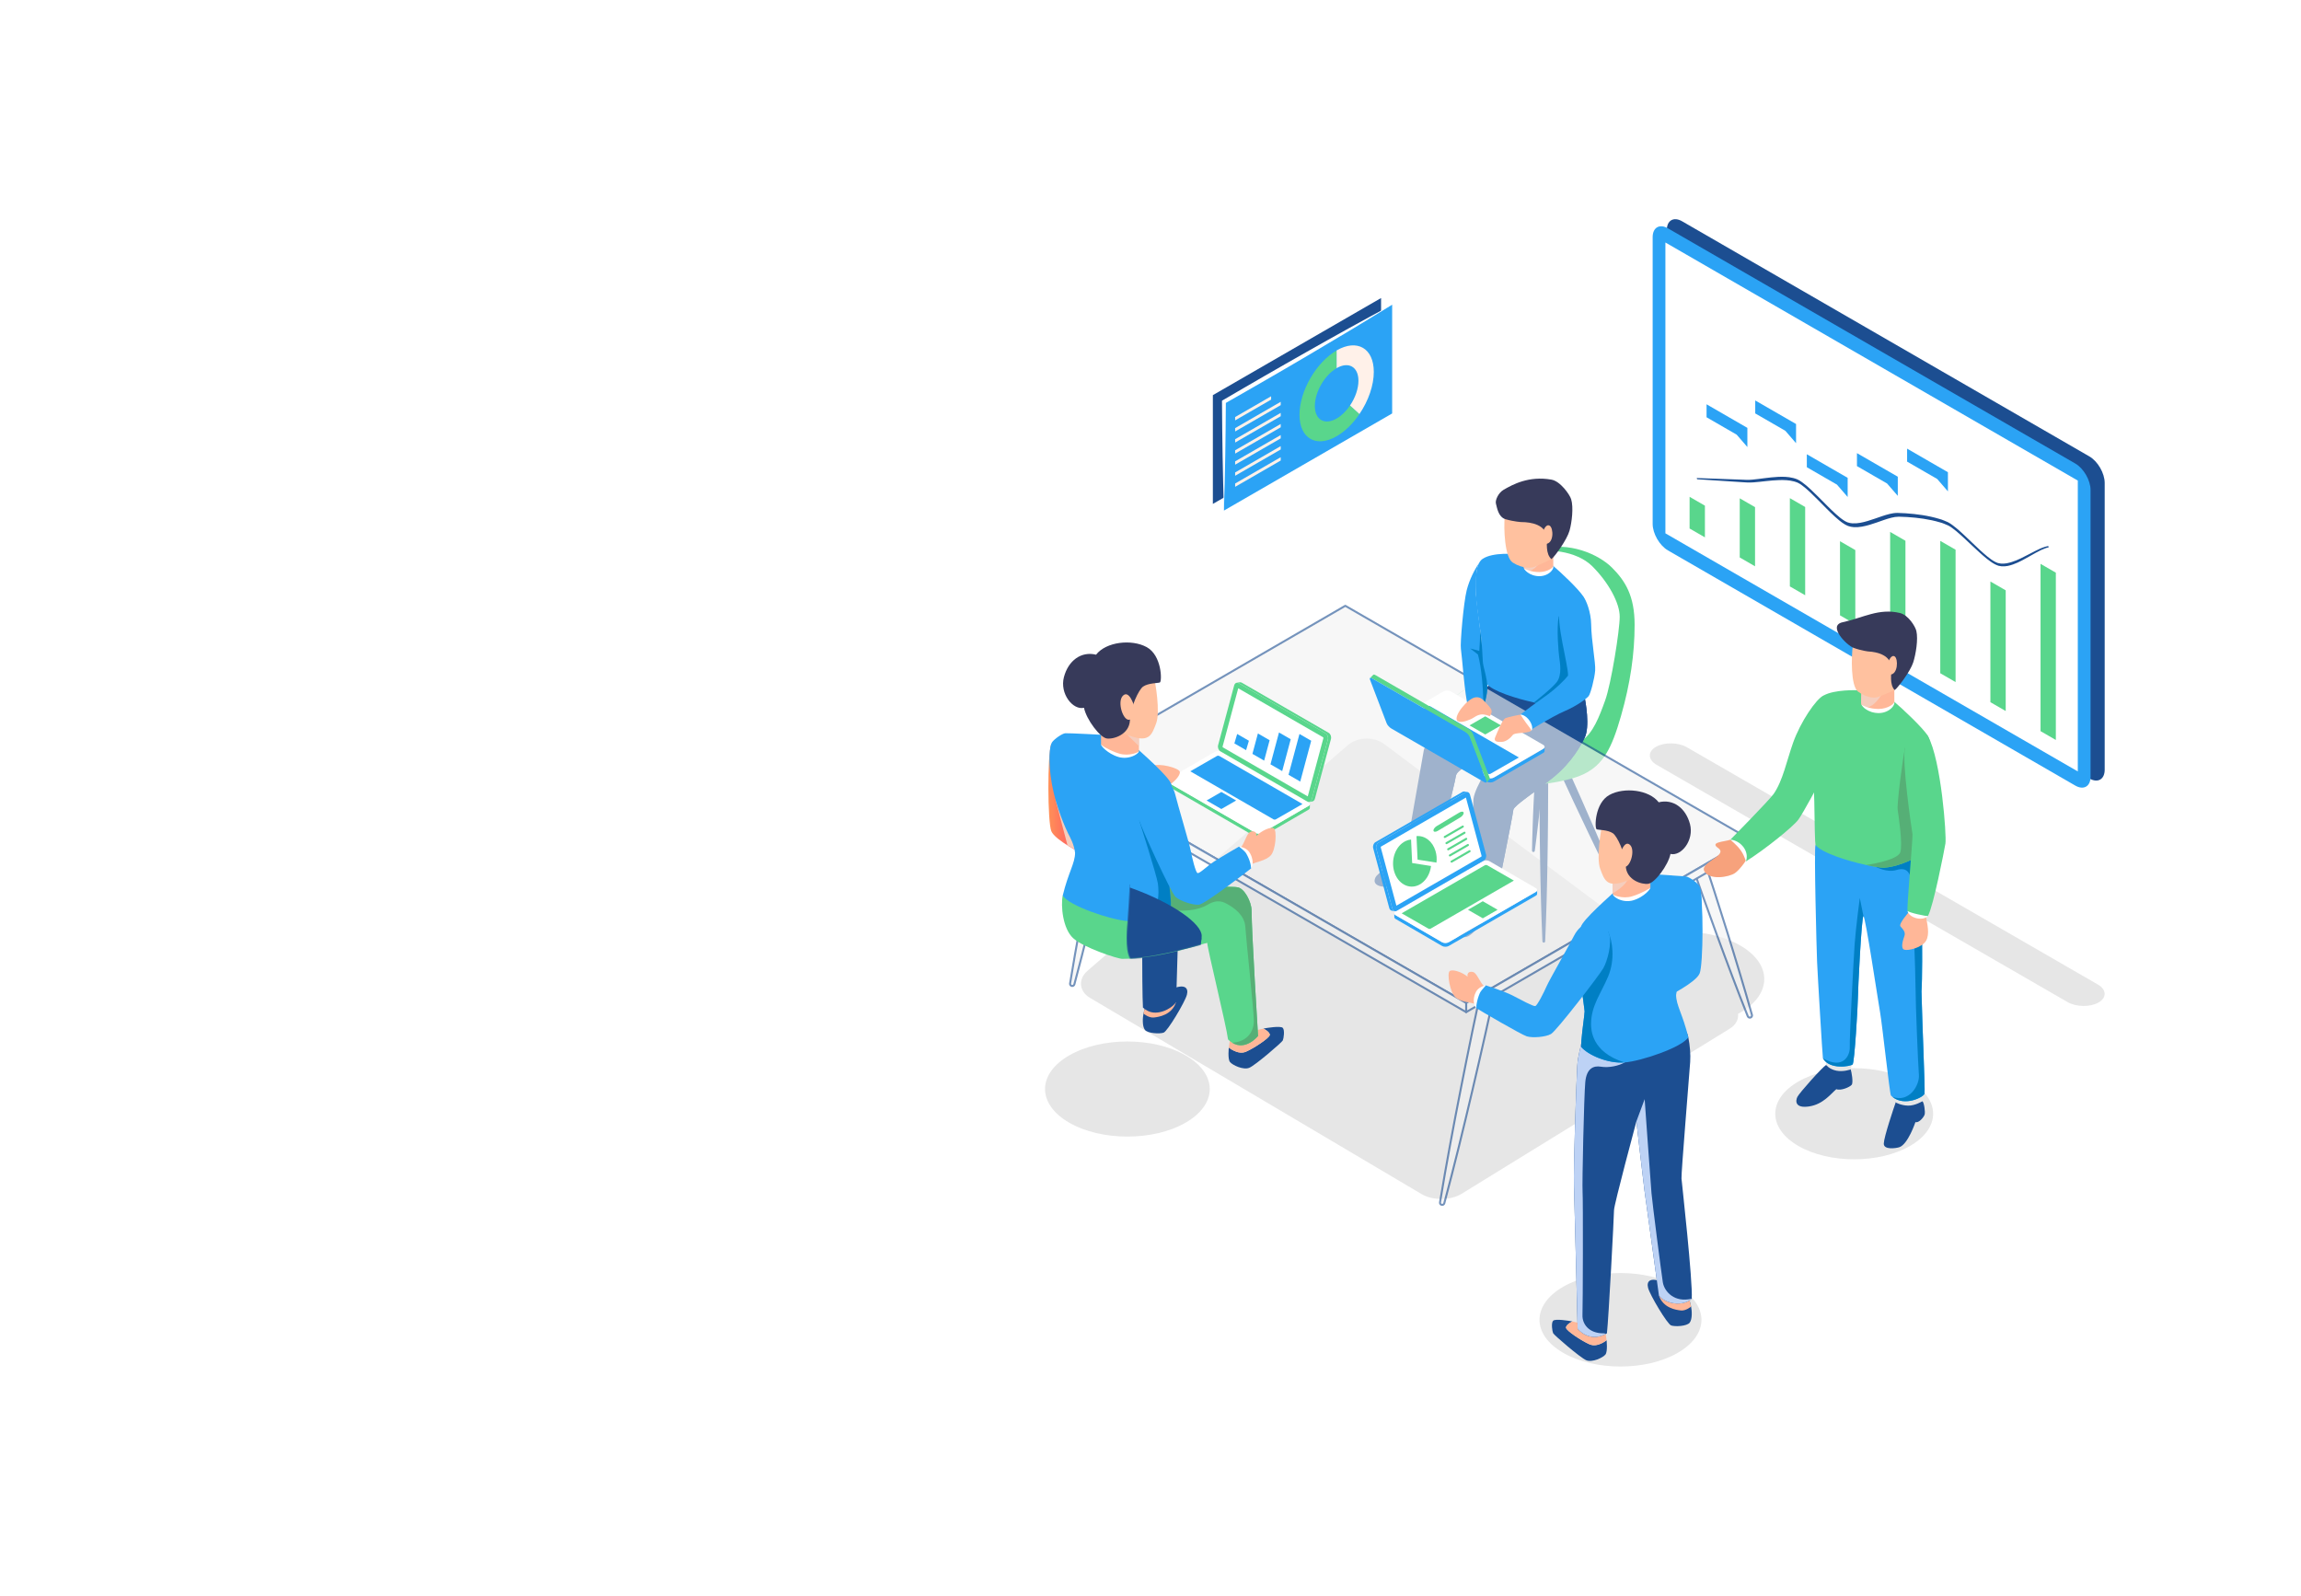 <?xml version="1.0" encoding="UTF-8"?>
<svg xmlns="http://www.w3.org/2000/svg" xmlns:xlink="http://www.w3.org/1999/xlink" viewBox="0 0 2355.96 1634">
  <defs>
    <style>
      .cls-1 {
        fill: url(#linear-gradient);
      }

      .cls-2 {
        mask: url(#mask);
      }

      .cls-3 {
        filter: url(#luminosity-noclip-2);
      }

      .cls-4 {
        fill: #f7a27c;
      }

      .cls-5 {
        fill: #007fc4;
      }

      .cls-6, .cls-7 {
        fill: #e6e6e6;
      }

      .cls-8 {
        fill: #fff;
      }

      .cls-9 {
        fill: #fff1e9;
      }

      .cls-10 {
        fill: #ffb798;
      }

      .cls-11 {
        fill: #ffc19f;
      }

      .cls-12 {
        fill: #373a5a;
      }

      .cls-13, .cls-14 {
        fill: #1c4e91;
      }

      .cls-15 {
        fill: #59d68c;
      }

      .cls-16 {
        fill: #2ba3f5;
      }

      .cls-17 {
        fill: #56af76;
      }

      .cls-14, .cls-18, .cls-7, .cls-19, .cls-20 {
        mix-blend-mode: multiply;
      }

      .cls-18 {
        fill: #bdd2f5;
      }

      .cls-19 {
        fill: #f5cdbd;
      }

      .cls-21 {
        fill: #f2f2f2;
        stroke: #1c4e91;
        stroke-linecap: round;
        stroke-linejoin: round;
        stroke-width: 2.05px;
      }

      .cls-22 {
        opacity: .61;
      }

      .cls-23 {
        isolation: isolate;
      }
    </style>
    <linearGradient id="linear-gradient" x1="3015.63" y1="817.97" x2="3051.19" y2="817.97" gradientTransform="translate(-1942.21)" gradientUnits="userSpaceOnUse">
      <stop offset="0" stop-color="#ff9158"/>
      <stop offset="1" stop-color="#ff4964"/>
    </linearGradient>
    <filter id="luminosity-noclip-2" data-name="luminosity-noclip" x="1153.67" y="905.53" width="82.43" height="75.99" color-interpolation-filters="sRGB" filterUnits="userSpaceOnUse">
      <feFlood flood-color="#fff" result="bg"/>
      <feBlend in="SourceGraphic" in2="bg"/>
    </filter>
    <mask id="mask" x="1153.67" y="905.53" width="82.43" height="75.99" maskUnits="userSpaceOnUse">
      <g class="cls-3">
        <path d="M1236.1,965.39s-51.99,15.51-78.82,16.12c-5.78-9.25-2.98-33.94-2.62-38.37,.36-4.43,2.34-32.82,2.13-37.56,8.99-.59,48.89,3.53,60.96,15.31,12.07,11.78,18.35,44.5,18.35,44.5Z"/>
      </g>
    </mask>
  </defs>
  <g class="cls-23">
    <g id="OBJECT-COLLAB">
      <g>
        <polygon class="cls-16" points="2055.44 502.11 2097.24 526.24 2097.24 545.85 2086.27 533.18 2055.44 515.38 2055.44 502.11"/>
        <polygon class="cls-16" points="2003.98 513.42 2045.78 537.56 2045.78 557.17 2034.81 544.5 2003.98 526.7 2003.98 513.42"/>
        <path class="cls-8" d="M198.38,1352.02l99.68,57.55h1910.16v-446.66l-667.95-385.63c-67.51-38.97-178.01-38.97-245.54,0L198.38,1210.25c-67.53,38.99-67.51,102.77,0,141.77Z"/>
        <g class="cls-20">
          <path class="cls-6" d="M2148.7,1026.39c-8.54,4.93-22.85,4.75-31.78-.41l-420.77-242.93c-8.93-5.16-9.25-13.41-.71-18.35,8.55-4.94,22.85-4.75,31.78,.41l420.77,242.93c8.94,5.16,9.25,13.42,.71,18.35Z"/>
        </g>
        <path class="cls-13" d="M2154.97,788.02c0,9.96-7.05,14.03-15.68,9.05l-417-240.76c-8.62-4.98-15.68-17.2-15.68-27.15V235.61c0-9.96,7.05-14.03,15.67-9.05l417.01,240.76c8.62,4.98,15.68,17.2,15.68,27.15v293.55Z"/>
        <path class="cls-16" d="M2140.49,795.26c0,9.96-7.05,14.03-15.68,9.05l-417-240.76c-8.62-4.98-15.68-17.2-15.68-27.16V242.85c0-9.96,7.05-14.03,15.67-9.05l417.01,240.76c8.62,4.98,15.68,17.2,15.68,27.15v293.54Z"/>
        <polygon class="cls-8" points="2127.43 789.84 1705.18 546.06 1705.18 248.28 2127.43 492.05 2127.43 789.84"/>
        <g>
          <polygon class="cls-15" points="1745.64 550.18 1729.95 541.13 1729.96 508.68 1745.64 517.74 1745.64 550.18"/>
          <polygon class="cls-15" points="1796.96 579.82 1781.29 570.77 1781.29 510.21 1796.96 519.26 1796.96 579.82"/>
          <polygon class="cls-15" points="1848.3 609.46 1832.62 600.41 1832.62 510.04 1848.29 519.09 1848.3 609.46"/>
          <polygon class="cls-15" points="1899.63 639.09 1883.95 630.04 1883.95 554.15 1899.63 563.2 1899.63 639.09"/>
          <polygon class="cls-15" points="1950.96 668.73 1935.28 659.68 1935.28 544.61 1950.96 553.67 1950.96 668.73"/>
          <polygon class="cls-15" points="2002.29 698.37 1986.61 689.31 1986.61 553.79 2002.29 562.84 2002.29 698.37"/>
          <polygon class="cls-15" points="2053.62 728 2037.94 718.95 2037.94 595.37 2053.62 604.42 2053.62 728"/>
          <polygon class="cls-15" points="2104.95 757.64 2089.28 748.59 2089.28 577.31 2104.95 586.36 2104.95 757.64"/>
        </g>
        <path class="cls-13" d="M1737.59,489.47s5.7,.2,15.68,.56c4.99,.18,11.04,.39,17.99,.64,3.47,.12,7.17,.25,11.06,.39,1.95,.08,3.95,.17,6.01,.25,.96,.02,2.01-.01,3.02-.04,.99-.07,2-.14,3.01-.21,8.13-.73,16.69-2.34,26.27-2.82,4.8-.2,9.85-.21,15.53,1.2,.7,.16,1.42,.34,2.17,.65l1.12,.41,.56,.21,.28,.11,.38,.2,2.16,1.16c.75,.46,1.56,1.05,2.34,1.58,3.09,2.21,5.96,4.73,8.83,7.41,5.73,5.35,11.32,11.18,17,16.83,2.84,2.82,5.7,5.63,8.6,8.24,2.89,2.57,5.85,5.12,8.73,6.86,.74,.52,1.43,.83,2.13,1.15l1.05,.51,1.01,.28c.73,.17,1.56,.51,2.21,.55l1.99,.23c2.7,.14,5.39-.04,7.95-.54,5.17-.91,10.07-2.59,14.99-4.25,4.93-1.66,9.78-3.51,14.97-4.78,2.57-.67,5.3-1.07,8.21-1.09,2.81,.07,5.63,.16,8.5,.38,11.43,.83,22.86,2.29,34.53,5.81,1.46,.44,2.9,.83,4.42,1.53l2.24,.94,1.11,.47,.56,.24,.14,.06,.23,.12,.27,.16,2.17,1.27,2.3,1.63c1.53,1.1,2.93,2.28,4.36,3.45,5.64,4.81,10.92,9.97,16.05,14.87,5.14,4.9,10.12,9.65,15.02,13.63,2.44,1.92,4.87,3.82,7.2,5.07,1.19,.76,2.28,1.11,3.39,1.58,.04,.02,.21,.08,.12,.06l.22,.04,.43,.08,.85,.17c.56,.1,1.15,.26,1.68,.31,1,0,2,.07,2.98,.05,.97-.1,1.93-.21,2.88-.32,1.83-.39,3.64-.75,5.3-1.33,3.39-1.04,6.43-2.4,9.26-3.73,5.64-2.7,10.42-5.37,14.45-7.39,4.04-2.02,7.27-3.5,9.65-4.2,1.14-.44,2.12-.58,2.74-.74,.63-.15,.96-.23,.96-.23,.23-.05,.53,.19,.69,.54,.15,.35,.1,.66-.11,.73h-.03s-.31,.09-.92,.26c-.6,.18-1.53,.35-2.65,.82-2.29,.77-5.45,2.34-9.4,4.49-3.94,2.15-8.61,4.98-14.2,7.89-2.8,1.44-5.81,2.92-9.21,4.08-3.42,1.18-7.04,2.22-11.7,1.86-.56-.04-1.12-.19-1.68-.28l-.85-.16-.42-.08-.21-.04c-.23-.06-.2-.07-.31-.11-1.28-.5-2.57-.93-3.85-1.73-2.59-1.37-5.14-3.33-7.7-5.31-5.1-4.08-10.16-8.85-15.34-13.7-5.16-4.85-10.43-9.92-15.87-14.48-1.35-1.08-2.75-2.24-4.07-3.17l-1.99-1.4-2.17-1.25c-1.24-.61-2.74-1.16-4.11-1.75-1.41-.65-2.81-1.03-4.22-1.45-11.3-3.36-22.7-4.79-33.94-5.53-2.81-.2-5.62-.28-8.43-.33-2.64,.04-5.24,.41-7.74,1.09-5.03,1.26-9.86,3.12-14.79,4.83-4.92,1.72-9.92,3.33-15.27,4.26-2.67,.49-5.45,.69-8.45,.5l-2.36-.31c-.8-.08-1.52-.39-2.29-.58l-.56-.16-.28-.08-.14-.04s-.22-.06-.26-.09l-1.27-.61c-.85-.39-1.7-.8-2.51-1.37-3.33-2.03-6.42-4.74-9.44-7.44-3.02-2.73-5.92-5.61-8.8-8.47-5.73-5.74-11.28-11.55-16.83-16.76-2.76-2.6-5.58-5.06-8.26-6.99-.66-.45-1.28-.93-1.97-1.36l-2.16-1.17-.13-.07s-.2-.11-.03-.02l-.25-.1-.5-.19-1-.37c-.66-.28-1.33-.46-1.98-.62-5.28-1.39-10.29-1.5-15.03-1.38-9.51,.3-18.11,1.75-26.39,2.34-1.05,.06-2.09,.11-3.12,.16-1.05,0-2.02,.02-3.11-.02-2.06-.12-4.08-.25-6.04-.36-3.93-.25-7.67-.5-11.17-.73-7.02-.46-13.14-.86-18.18-1.19-10.07-.66-15.83-1.04-15.83-1.04-.25,0-.54-.31-.66-.66-.11-.35,0-.62,.24-.61Z"/>
        <polygon class="cls-16" points="1952.65 459.35 1994.45 483.49 1994.45 503.1 1983.48 490.42 1952.65 472.63 1952.65 459.35"/>
        <polygon class="cls-16" points="1901.31 463.95 1943.12 488.09 1943.12 507.7 1932.14 495.03 1901.31 477.23 1901.31 463.95"/>
        <polygon class="cls-16" points="1849.98 465.1 1891.79 489.24 1891.79 508.85 1880.82 496.18 1849.99 478.37 1849.98 465.1"/>
        <polygon class="cls-16" points="1797.16 410.01 1838.96 434.14 1838.96 453.76 1827.99 441.08 1797.16 423.28 1797.16 410.01"/>
        <polygon class="cls-16" points="1747.32 413.95 1789.12 438.09 1789.12 457.7 1778.15 445.03 1747.32 427.23 1747.32 413.95"/>
        <g>
          <path class="cls-7" d="M1378.37,1176.92l-262.31-155.24c-11.3-6.69-12.42-19.19-2.51-27.78l266.33-230.87c9.92-8.6,26.63-9.21,37.16-1.36l265.25,197.85c31.91-9.87,72.5-7.04,99.42,8.49,32.93,19.01,32.93,49.84,0,68.85-.7,.41-1.43,.8-2.16,1.19,.71,5.61-2.17,11.29-8.62,15.26l-274.43,168.99c-11.17,6.88-29.56,7.04-40.85,.36l-24.12-14.28-53.17-31.47Z"/>
          <path class="cls-7" d="M1094.72,1080.6c32.92-19.01,86.31-19.01,119.23,0,32.93,19.01,32.93,49.84,0,68.85-32.93,19.01-86.31,19.01-119.24,0-32.93-19.01-32.93-49.84,0-68.85Z"/>
        </g>
        <path class="cls-13" d="M1658.75,918.57c-5.54-10.68-10.79-21.49-16.18-32.25l-7.92-16.19-7.83-16.24c-10.38-21.68-20.6-43.44-30.6-65.3l6.27,2.01-19.55,11.34,2.24-3.89-.19,41.44c-.15,13.81-.25,27.62-.53,41.44-.2,13.82-.53,27.62-.89,41.44-.49,13.82-.79,27.63-1.47,41.44-.04,.78-.71,1.39-1.49,1.35-.74-.04-1.32-.64-1.35-1.35-.67-13.82-.98-27.63-1.47-41.44-.36-13.82-.69-27.62-.89-41.44-.28-13.82-.37-27.63-.52-41.44l-.19-41.44v-2.59s2.25-1.29,2.25-1.29l19.59-11.26,4.25-2.44,2.01,4.45c9.92,21.89,19.64,43.87,29.19,65.94l7.12,16.57,7.02,16.61c4.58,11.12,9.29,22.18,13.71,33.37,.29,.74-.07,1.56-.81,1.85-.68,.27-1.45-.04-1.79-.67Z"/>
        <path class="cls-13" d="M1568.6,870.94c.08-8.01,.39-15.99,.64-23.99,.21-8,.6-15.98,.95-23.97l1.24-23.94,1.48-23.93,6.51,4.1-19.51,11.4,1.87-2.11c-4.61,10.98-9.45,21.85-14.17,32.78l-7.23,16.33-7.3,16.3c-4.9,10.85-9.88,21.66-14.93,32.45l-7.7,16.12c-2.55,5.38-5.16,10.74-7.84,16.06-.35,.7-1.21,.99-1.91,.64-.65-.33-.94-1.09-.7-1.76,2.02-5.61,4.11-11.19,6.26-16.75l6.38-16.69c4.34-11.09,8.76-22.15,13.26-33.17l6.79-16.52,6.86-16.47c4.68-10.95,9.23-21.95,14.02-32.85l.61-1.39,1.26-.71,19.63-11.2,7.26-4.14-.74,8.24-2.13,23.87-2.37,23.86c-.86,7.94-1.67,15.9-2.66,23.83-.96,7.94-1.85,15.88-2.98,23.82-.11,.78-.83,1.32-1.61,1.21-.72-.1-1.24-.71-1.23-1.43Z"/>
        <path class="cls-15" d="M1485.5,767.63c4.36,8.29,35.37,29.69,53.26,34.49,17.9,4.8,63.31,0,82.96-9.6,19.65-9.6,28.37-25.77,37.98-59.37,9.6-33.62,13.96-63.75,13.96-93.44s-9.6-44.96-23.13-58.5c-13.54-13.55-44.16-27.29-73.79-18.78-2.3,.66-5.11,1.95-8.04,4.03-7.97,5.62-16.91,17.03-19.46,37.45-3.48,27.94-7.86,75.97-10.03,82.09-2.19,6.1-13.97,7.86-24.45,12.65-9.15,4.2-23.63,10.4-30.64,21.78v.02c-1.02,1.65-1.87,3.41-2.54,5.28-5.24,14.84-.45,33.62,3.93,41.91Z"/>
        <path class="cls-8" d="M1541.83,780.3c16.15,3.92,47.15-.88,78.14-22.27,11.17-7.72,17.47-24.02,23.58-41.05,6.11-17.03,14.85-71.6,14.85-85.57s-11.36-34.93-27.95-51.52c-16.57-16.58-48.47-18.71-61.74-13.44-7.97,5.62-16.91,17.03-19.46,37.45-3.48,27.94-7.86,75.97-10.03,82.09-2.19,6.1-13.97,7.86-24.45,12.65-9.15,4.2-23.63,10.4-30.64,21.78v.02c-13.16,37.49,41.55,55.93,57.71,59.86Z"/>
        <g>
          <path class="cls-13" d="M1464.18,880.74c.37,2.3,.28,12.81-1.85,14.63-2.12,1.82-11.42,3.88-15.18,1.34-6.14,3.49-15.14,11.85-28.65,11.3-13.5-.54-11.96-7.54-9.26-11.07,2.7-3.53,28.81-23.44,32.69-24.79,3.89-1.35,11.75-2.13,13.9-.7,2.15,1.43,8.34,9.3,8.34,9.3Z"/>
          <path class="cls-13" d="M1465.91,876.74l-1.72,4s-7.32,1.22-13.7-1.41c-6.38-2.64-8.55-7.18-8.55-7.18l.52-2.68s12.46-2.65,16.3-.51c3.83,2.15,7.16,7.78,7.16,7.78Z"/>
          <path class="cls-13" d="M1530.47,920.49c1.33,1.15,.99,10.52-.3,12.9-1.29,2.38-7.02,7.09-9.97,5.4,0,0-11.07,19.72-19.75,20.69-3.2,.35-15.17-.07-13.78-6.28,1.4-6.21,15.82-31.73,18.55-36.4,2.73-4.67,11.23-3.25,13.52-2.81,2.29,.44,11.73,6.5,11.73,6.5Z"/>
          <path class="cls-13" d="M1531.41,915.59l-.94,4.9s-7.74,2.98-14.34,1.51c-6.6-1.46-10.91-5.19-10.91-5.19l.62-3.2s6.29-5.09,10.96-3.81c4.67,1.28,14.61,5.8,14.61,5.8Z"/>
          <path class="cls-13" d="M1622.49,755.4c-3.36,6.74-12.63,24.92-32.73,41.04-20.1,16.14-38.93,27.92-40.24,32.56-1.27,9.98-16.55,84.46-17.26,88.16-5.76,4.16-12.92,2.79-17.09,1.99-2.97-.57-6.85-3.51-8.8-5.15-.62-.51-1.05-.89-1.2-1.03-.03-.02-.05-.04-.07-.06,0,0,3.35-81.35,3.52-94.74,1.87-13.98,19.47-38.68,28.78-54.96-24.85,17.63-44.34,22.43-46.67,30.88-.95,8.69-20.16,80.09-21.55,82.22-5.05,2.62-26.33-.02-28.36-10.7v-.02c1.06-8.19,16-91.14,17.03-97.64,1.68-10.47,54.9-52.67,63.59-63.08,8.67-10.42,23.04-17.24,32.01-17.24,8.86,.01,47.6,4.99,61.7,15.37,3.68,2.7,6.06,5.02,6.43,6.59,2.26,9.69,6.39,34.74,.89,45.81Z"/>
          <path class="cls-14" d="M1622.49,755.4c-3.36,6.74-12.63,24.92-32.73,41.04-20.1,16.14-38.93,27.92-40.24,32.56-1.27,9.98-16.55,84.46-17.26,88.16-5.76,4.16-12.92,2.79-17.09,1.99-2.97-.57-6.85-3.51-8.8-5.15,13.35,1.39,18.99-.38,20.78-10.43,1.8-10.03,13.88-72.46,17.46-77.17,3.59-4.72,27.54-30.91,52.46-48.26,24.92-17.37,21.13-44.16,20.07-51.5-1.05-7.33-21.73,2.02-33.01-.13,0,0,15.78-14.6,31.04-23.52,3.68,2.7,6.06,5.02,6.43,6.59,2.26,9.69,6.39,34.74,.89,45.81Z"/>
          <path class="cls-14" d="M1546.17,748.98l-8.74,14.23h-.02c-24.85,17.64-44.34,22.44-46.67,30.89-.95,8.69-20.16,80.09-21.55,82.22-5.05,2.62-26.33-.02-28.36-10.7,.65,.3,15.08,7.43,20.38,4.78,5.44-2.7,19.78-54.72,22.13-68.31,2.34-13.59,7.69-19.96,19.08-24.26,11.21-4.23,42.77-28.1,43.75-28.85Z"/>
        </g>
        <path class="cls-16" d="M1622.15,654.74c-.8,3.88-1.58,7.78-2.32,11.61-2.9,15.1,3.11,18.2,2.95,22.96-.19,5.97-.19,17.69-1.18,20.29-7.37,5.56-23.86,11.72-33.82,12.14-3.01,.11-9.45-.85-17.2-2.53-17.88-3.88-42.73-11.66-48.41-19.15-.15-.74-.25-2.03-.35-3.75-.29-4.9-4.05-2.51-4.18-10.84-.16-10.47-.3-21.54-.67-27.49-.76-12.33-5.51-35.88-5.71-49.36-.14-10.19-.77-22.72,2.4-30.56,.04-.12,.1-.24,.15-.35,.15-.33,.3-.67,.47-.99,.96-1.91,2.2-3.49,3.81-4.56,10.86-7.17,33.61-4.74,33.61-4.74l38.67,12.07c6.34,5.19,26.84,24.38,30.64,31.22,3.8,6.83,5.12,24.86,1.12,44.04Z"/>
        <path class="cls-10" d="M1590.39,564.49v15c0,3.04-5.9,8.35-14.5,8.35s-14.68-4.56-15.44-5.82c-.76-1.27,0-12.15,0-12.15l29.94-5.38Z"/>
        <path class="cls-19" d="M1578.63,573.01s-7.14,12.48-15.08,11.48h-.01c-1.72-1.02-2.79-1.99-3.09-2.48-.76-1.26,0-12.15,0-12.15l5.45-.97c7.04,.7,12.73,4.12,12.73,4.12Z"/>
        <path class="cls-8" d="M1590.39,579.48s.02,.14,.07,.4c.06,.23,.06,.7-.06,1.21-.21,1.04-.89,2.45-2.11,3.77-.6,.68-1.33,1.33-2.17,1.93-.85,.58-1.77,1.18-2.81,1.6-1.04,.44-2.13,.87-3.29,1.1-1.15,.28-2.36,.4-3.56,.44h-.45s-.11,.02-.11,.02h-.24s-.2-.03-.2-.03l-.81-.06-1.61-.15c-1.11-.13-2.33-.52-3.41-.78-2.1-.71-3.93-1.63-5.34-2.67-1.42-1.01-2.44-2.05-3.05-2.88-.64-.79-.76-1.42-.78-1.38,0,0,.12,.08,.35,.23,.2,.16,.55,.3,.98,.51,.41,.22,.96,.4,1.56,.65,.58,.26,1.32,.43,2.04,.7,.74,.26,1.59,.4,2.42,.67,.86,.17,1.76,.35,2.7,.54,.9,.1,1.84,.2,2.79,.3,.54,.02,1.08,.04,1.62,.06l.82,.04h.2s.05,.01,.05,.01h.02s.01,0,.01,0c-.06,0,.14,0-.12,0h.09s.37-.02,.37-.02c.98-.01,1.95-.1,2.9-.24,.95-.13,1.89-.3,2.78-.56,1.78-.48,3.4-1.16,4.71-1.9,.64-.38,1.25-.75,1.72-1.14,.48-.39,.89-.76,1.17-1.11,.27-.35,.51-.61,.6-.89,.1-.25,.16-.38,.16-.38Z"/>
        <path class="cls-11" d="M1540.64,528.96c-1.09,11.7-.17,41.78,8.28,47.07,10.97,6.87,19.87,5.33,21.79,4.42,3.04-1.45,15.45-6.13,19.26-9.4,3.81-3.27,14.34-40.73-4.98-45.89-19.32-5.17-44.35,3.81-44.35,3.81Z"/>
        <path class="cls-12" d="M1557.7,534.53c9.78,0,25.55,2.54,26.16,16.41,.2,4.69-1.52,16.03,4.6,21.53,3.82-2.96,16.03-20.11,18.57-29.18,2.37-8.48,4.22-23.81,1.63-32.23-1.36-4.45-10.9-18.37-20.2-19.99-23.2-4.04-39.54,4.96-48.97,10.41-5.29,3.05-8.83,10.74-7.81,14.21,1.02,3.47,2.19,13.71,9.85,15.92,8.83,2.55,16.17,2.92,16.17,2.92Z"/>
        <path class="cls-11" d="M1579.88,544.33s2.65-8.37,6.73-6.13c4.08,2.25,4.7,18.57-4.28,18.77-8.98,.21-2.45-12.65-2.45-12.65Z"/>
        <path class="cls-5" d="M1619.82,666.35c-2.9,15.1,3.11,18.2,2.95,22.96-.19,5.97-.19,17.69-1.18,20.29-7.37,5.56-23.86,11.72-33.82,12.14-3.01,.11-9.45-.85-17.2-2.53,0,0,18.46-14.31,23.45-20.97,5.45-7.27,3.24-19.64,2.48-24.95-.76-5.32-2.97-30.06-.51-42.29,0,0,16.4,9.19,21.99,27.79,.65,2.17,1.28,4.73,1.82,7.57Z"/>
        <g class="cls-22">
          <path class="cls-21" d="M1789.53,1040.55c-5.42-13.62-10.74-27.26-15.89-40.98-5.22-13.68-10.24-27.43-15.33-41.17l-14.92-41.3-14.58-41.42,10.12,3.63-208.47,125.8,3.19-4.52-12.81,58.04c-4.42,19.32-8.72,38.66-13.32,57.94-4.49,19.3-9.18,38.56-13.9,57.82-4.82,19.23-9.62,38.46-14.83,57.61-.33,1.2-1.56,1.9-2.75,1.58-1.11-.3-1.8-1.41-1.62-2.52,3.14-19.59,6.7-39.09,10.24-58.6,3.63-19.49,7.3-38.96,11.17-58.4,3.75-19.46,7.81-38.86,11.74-58.28l12.26-58.16,.61-2.95,2.57-1.58,208.69-125.45,7.45-4.59,2.68,8.21,13.59,41.76,13.25,41.87c4.3,13.99,8.67,27.97,12.84,42,4.24,14.01,8.31,28.09,12.28,42.2,.33,1.19-.36,2.42-1.55,2.76-1.11,.31-2.27-.28-2.7-1.32Z"/>
          <path class="cls-21" d="M1410.76,816.39c-5.42-13.62-10.74-27.26-15.89-40.97-5.22-13.68-10.25-27.44-15.33-41.17l-14.92-41.3-14.58-41.41,10.13,3.63-208.48,125.8,3.19-4.52-12.81,58.05c-4.42,19.32-8.72,38.66-13.32,57.94-4.49,19.3-9.19,38.56-13.9,57.81-4.81,19.23-9.62,38.47-14.83,57.62-.33,1.19-1.56,1.9-2.75,1.57-1.12-.3-1.8-1.4-1.62-2.52,3.14-19.59,6.7-39.1,10.24-58.61,3.63-19.49,7.3-38.96,11.17-58.4,3.74-19.46,7.8-38.86,11.74-58.28l12.26-58.17,.61-2.94,2.57-1.58,208.7-125.45,7.45-4.59,2.68,8.22,13.59,41.76,13.25,41.86c4.31,14,8.67,27.97,12.84,42.01,4.24,14.02,8.31,28.09,12.28,42.2,.33,1.19-.36,2.43-1.55,2.76-1.11,.31-2.27-.28-2.69-1.33Z"/>
          <polygon class="cls-21" points="1501.18 1026.86 1087.58 788.24 1377.43 620.26 1791.03 858.87 1501.18 1026.86"/>
          <polygon class="cls-21" points="1791.03 858.87 1791.03 868.29 1501.18 1036.28 1501.18 1026.86 1791.03 858.87"/>
          <polygon class="cls-21" points="1087.58 788.24 1087.58 797.67 1501.18 1036.28 1501.18 1026.86 1087.58 788.24"/>
        </g>
        <path class="cls-16" d="M1580.05,766.75l-50.57,29.39c-1.98,1.15-5.21,1.15-7.19,0l-94.82-54.74c-1-.58-1.49-1.33-1.48-2.09l-.02,4.14c0,.76,.49,1.52,1.49,2.09l94.81,54.75c1.99,1.15,5.22,1.15,7.19,0l50.57-29.39c.98-.57,1.47-1.31,1.47-2.06v-4.14c.01,.75-.48,1.49-1.46,2.06Z"/>
        <path class="cls-8" d="M1580.02,762.59c1.99,1.15,1.99,3.02,.03,4.16l-50.57,29.39c-1.98,1.15-5.21,1.15-7.19,0l-94.82-54.74c-1.98-1.14-1.99-3.02,0-4.17l50.57-29.39c1.96-1.14,5.19-1.14,7.17,0l94.82,54.75Z"/>
        <path class="cls-16" d="M1524.8,792.53c-.6,0-.98-.13-1.06-.17l-90.82-52.44,29.29-16.83c.08-.04,.45-.17,1.03-.17s.97,.13,1.06,.18l90.83,52.45-29.28,16.82c-.08,.05-.46,.17-1.04,.17Z"/>
        <polygon class="cls-15" points="1520.72 752 1504.62 742.7 1520.73 733.42 1536.83 742.71 1520.72 752"/>
        <path class="cls-15" d="M1525.22,796.23l-17.15-44.92c-.66-1.74-2.83-4.11-4.82-5.26l-94.81-54.74c-1.16-.67-2.01-.78-2.38-.41-1.12,1.13-2.24,2.25-3.36,3.37,.37-.38,1.22-.26,2.39,.41l94.8,54.74c1.99,1.14,4.16,3.51,4.82,5.26l17.14,44.91c.28,.72,.25,1.24-.01,1.5,1.12-1.12,2.24-2.24,3.36-3.37,.26-.26,.29-.77,.01-1.5Z"/>
        <path class="cls-16" d="M1499.89,749.42c1.99,1.14,4.16,3.51,4.82,5.26l17.14,44.91c.67,1.75-.41,2.24-2.4,1.1l-94.8-54.75c-1.99-1.15-4.15-3.51-4.82-5.25l-17.15-44.92c-.66-1.74,.41-2.24,2.4-1.09l94.8,54.74Z"/>
        <path class="cls-16" d="M1522.93,704.35c-.03,.54-.08,1.07-.13,1.59-.38,4.87-1.54,10.05-2.5,13.87-.46,1.88-.88,3.44-1.1,4.47-1.54,6.81-7.9,7.75-12.39,4.14-1.57-1.29-2.91-3.1-3.74-5.41-3.18-8.97-6.33-53.46-7.27-58.62-.94-5.2,2.7-47.37,5.96-60.19,2.71-10.54,8.02-21.13,12.53-27.49-.17,.32-.32,.65-.47,.99-.06,.1-.11,.23-.15,.35-3.17,7.84-1.92,19.64-2.4,30.56,.92,11.68,2.81,23.68,4.4,37.11,1.14,9.54,2.11,19.79,2.51,31.18,.2,5.95,4.58,16.49,4.74,27.46Z"/>
        <path class="cls-5" d="M1522.93,704.35c-.03,.54-.08,1.07-.13,1.59-.38,4.87-1.54,10.05-2.5,13.87l-.56,1.43-1.03-5.26c-.91-31.11-5.52-45.93-5.52-45.93l-7.82-6.05s6.23,1.46,9.25,2.47c.2-1.7,.96-15.84,1.06-20.76,1.14,9.54,2.11,19.79,2.51,31.18,.2,5.95,4.58,16.49,4.74,27.46Z"/>
        <path class="cls-10" d="M1510.49,714.01c-7.9,1.26-22.27,18.82-18.56,23.86,2.92,2.65,9.01,.6,14.05-1.56,5.04-2.16,8.48-7.72,19.35-2.95,3.24-4.88,2.35-6.82-1.88-11.5-4.23-4.67-7.13-8.8-12.96-7.86Z"/>
        <path class="cls-16" d="M1552.88,735.37c1.33-2.98,26.03-19.97,32.69-24.94,7.54-5.63,16.13-13.75,19.91-18.72,.4-10.54-12.94-55.77-8.2-69.06,4.75-13.29,21.26-14.74,23.73-11.96,3.04,3.42,8.01,16.24,8.16,28.48,.22,17.29,4.69,39.22,4.09,47.37-.59,8.15-4.73,23.86-6.72,26.24-1.99,2.39-11.56,9.76-24.65,15.37-13.09,5.61-38.19,21.34-38.19,21.34l-10.84-14.13Z"/>
        <path class="cls-10" d="M1556.63,731.68c4.48,1.63,13,13.53,11.25,16.44-3.87,3.15-16.85,1.49-19.03,4.46-2.18,2.97-6.72,6.79-11.03,7.01-4.31,.22-8.98,0-6.89-4.82,2.09-4.82,7.34-18.2,10.57-19.52,3.23-1.33,15.13-3.57,15.13-3.57Z"/>
        <path class="cls-8" d="M1556.63,731.68s.37-.02,.98,0c.61,.08,1.59,.36,2.52,.84,1.96,.92,4.07,2.78,5.69,4.99,1.61,2.21,2.76,4.8,2.96,7.04,.08,.54,.08,1.06,.01,1.54,0,.44-.17,.89-.29,1.19-.07,.31-.36,.54-.45,.65l-.18,.18s-.01-.09-.03-.27c-.04-.18-.03-.35-.18-.62-.22-.5-.62-1.11-1.18-1.86-.24-.36-.61-.75-.9-1.17-.32-.42-.66-.86-1.01-1.31-.72-.9-1.43-1.9-2.17-2.88-.71-1.01-1.43-2-2.08-2.97-.65-.96-1.25-1.87-1.76-2.68-.27-.36-.51-.78-.71-1.08-.22-.28-.39-.6-.58-.84-.41-.46-.63-.77-.63-.77Z"/>
        <path class="cls-15" d="M1339.78,825.15l-47.56,27.64c-1.86,1.08-4.89,1.08-6.76,0l-89.16-51.47c-.94-.54-1.4-1.25-1.4-1.96v3.89c-.01,.71,.46,1.42,1.39,1.96l89.16,51.47c1.87,1.08,4.91,1.08,6.76,0l47.55-27.64c.92-.53,1.37-1.23,1.38-1.94v-3.89c0,.7-.45,1.41-1.37,1.94Z"/>
        <path class="cls-8" d="M1339.75,821.24c1.87,1.08,1.88,2.84,.03,3.91l-47.56,27.64c-1.86,1.08-4.89,1.08-6.76,0l-89.16-51.47c-1.86-1.07-1.87-2.83-.01-3.91l47.56-27.64c1.84-1.07,4.88-1.07,6.74,0l89.15,51.48Z"/>
        <path class="cls-16" d="M1305.11,839.19c-.56,0-.92-.13-1-.17l-85.4-49.31,27.54-15.82c.07-.04,.42-.16,.97-.16s.92,.12,.99,.17l85.41,49.31-27.53,15.81c-.07,.04-.43,.16-.98,.16Z"/>
        <path class="cls-15" d="M1360.5,750.39l-89.15-51.47c-.63-.37-1.29-.48-1.9-.38-.37,.06-.73,.11-1.11,.18-.37,.06-.74,.12-1.1,.18-.32,.05-.63,.1-.95,.15,.62-.1,1.27,.02,1.9,.38l89.16,51.48c1.87,1.08,2.87,3.9,2.23,6.28l-16.42,61.15c-.42,1.56-1.45,2.56-2.64,2.75,1.05-.17,2.1-.34,3.15-.51,1.19-.19,2.22-1.19,2.64-2.75l16.42-61.15c.64-2.38-.36-5.2-2.24-6.28Z"/>
        <path class="cls-15" d="M1357.34,750.9c1.87,1.08,2.87,3.9,2.23,6.28l-16.42,61.15c-.64,2.38-2.68,3.44-4.55,2.36l-89.15-51.48c-1.86-1.07-2.86-3.9-2.23-6.27l16.42-61.15c.64-2.37,2.68-3.44,4.54-2.37l89.16,51.48Z"/>
        <path class="cls-8" d="M1251.99,765.17c-.13-.21-.24-.67-.15-.99l15.96-59.47,87.01,50.23c.13,.21,.24,.67,.15,.99l-15.96,59.47-87.01-50.24Z"/>
        <polygon class="cls-16" points="1250.53 828.33 1235.39 819.6 1250.54 810.86 1265.68 819.6 1250.53 828.33"/>
        <g>
          <polygon class="cls-16" points="1319.3 793.3 1330.52 751.5 1342.52 758.43 1331.3 800.22 1319.3 793.3"/>
          <polygon class="cls-16" points="1300.82 782.58 1309.55 749.96 1321.55 756.89 1312.82 789.51 1300.82 782.58"/>
          <polygon class="cls-16" points="1282.34 771.86 1287.95 750.96 1299.95 757.89 1294.34 778.79 1282.34 771.86"/>
          <polygon class="cls-16" points="1263.86 761.14 1266.73 751.5 1278.73 758.43 1275.86 768.07 1263.86 761.14"/>
        </g>
        <path class="cls-16" d="M1428.97,937.03l47.56,27.64c1.85,1.08,4.89,1.08,6.76,0l89.16-51.47c.94-.54,1.4-1.25,1.4-1.96v3.89c.02,.71-.45,1.42-1.38,1.96l-89.16,51.47c-1.87,1.08-4.91,1.08-6.76,0l-47.55-27.64c-.92-.53-1.38-1.23-1.38-1.94v-3.89c0,.7,.45,1.41,1.37,1.94Z"/>
        <path class="cls-8" d="M1429,933.13c-1.87,1.08-1.88,2.84-.03,3.91l47.56,27.64c1.85,1.08,4.89,1.08,6.76,0l89.16-51.47c1.86-1.08,1.87-2.83,.01-3.91l-47.56-27.64c-1.84-1.07-4.88-1.07-6.74,0l-89.15,51.48Z"/>
        <path class="cls-15" d="M1463.64,951.07c.56,0,.92-.13,1-.17l85.4-49.31-27.54-15.82c-.07-.04-.42-.16-.97-.16s-.92,.12-1,.17l-85.41,49.31,27.53,15.81c.08,.04,.43,.16,.98,.16Z"/>
        <path class="cls-16" d="M1408.25,862.27l89.15-51.47c.63-.37,1.28-.48,1.9-.39,.37,.06,.74,.11,1.11,.18,.37,.06,.73,.12,1.1,.18,.32,.05,.63,.1,.95,.15-.62-.1-1.27,.02-1.9,.38l-89.16,51.48c-1.87,1.08-2.87,3.9-2.23,6.28l16.42,61.15c.42,1.56,1.45,2.56,2.64,2.75-1.05-.17-2.1-.34-3.16-.51-1.19-.19-2.22-1.19-2.64-2.75l-16.42-61.15c-.64-2.38,.36-5.2,2.24-6.28Z"/>
        <path class="cls-16" d="M1411.4,862.78c-1.87,1.08-2.87,3.9-2.23,6.28l16.42,61.15c.64,2.38,2.68,3.44,4.55,2.36l89.15-51.48c1.86-1.07,2.87-3.9,2.23-6.27l-16.42-61.15c-.64-2.37-2.68-3.44-4.54-2.37l-89.16,51.48Z"/>
        <path class="cls-8" d="M1516.76,877.05c.13-.21,.24-.67,.15-.99l-15.97-59.47-87.01,50.24c-.13,.21-.24,.67-.15,.99l15.96,59.47,87.01-50.24Z"/>
        <polygon class="cls-15" points="1518.22 940.22 1533.36 931.48 1518.21 922.74 1503.06 931.49 1518.22 940.22"/>
        <path class="cls-15" d="M1465.22,886.66c-1,8.5-5.66,16.17-12.65,19.49-10.15,4.82-21.38-1.37-25.06-13.79-3.7-12.44,1.54-26.43,11.69-31.24,1.84-.87,3.71-1.39,5.57-1.55l1.11,24.07,19.33,3.03Z"/>
        <path class="cls-15" d="M1469.82,871.42c1.15,3.86,1.44,7.91,.95,11.76l-19.33-3.03-1.11-24.07c8.4-.82,16.47,5.15,19.49,15.34Z"/>
        <path class="cls-15" d="M1471.01,845.8c-2.13,1.31-3.6,3.47-3.27,4.8,.33,1.34,2.34,1.36,4.47,.05l23.11-13.82c2.13-1.31,3.59-3.47,3.27-4.8-.33-1.33-2.34-1.36-4.47-.05l-23.11,13.82Z"/>
        <g>
          <path class="cls-15" d="M1479.28,858.01c-.36,0-.72-.19-.92-.53-.29-.51-.12-1.16,.39-1.45l18.47-10.66c.51-.3,1.16-.12,1.45,.39,.29,.51,.12,1.16-.39,1.45l-18.47,10.66c-.17,.1-.35,.14-.53,.14Z"/>
          <path class="cls-15" d="M1481.03,864.32c-.36,0-.72-.19-.92-.53-.29-.51-.12-1.16,.39-1.45l18.46-10.66c.51-.3,1.16-.12,1.45,.39,.29,.51,.12,1.16-.39,1.45l-18.46,10.66c-.17,.1-.35,.14-.53,.14Z"/>
          <path class="cls-15" d="M1482.77,870.62c-.36,0-.72-.19-.92-.53-.29-.51-.12-1.16,.39-1.45l18.46-10.66c.51-.29,1.16-.12,1.45,.39,.29,.51,.12,1.16-.39,1.45l-18.46,10.66c-.17,.1-.35,.14-.53,.14Z"/>
          <path class="cls-15" d="M1484.51,876.92c-.37,0-.72-.19-.92-.53-.29-.51-.12-1.16,.39-1.45l18.47-10.66c.51-.3,1.16-.12,1.45,.39,.29,.51,.12,1.16-.39,1.45l-18.47,10.66c-.17,.1-.35,.14-.53,.14Z"/>
          <path class="cls-15" d="M1486.25,883.23c-.36,0-.72-.19-.92-.53-.29-.51-.12-1.16,.39-1.45l18.46-10.66c.51-.3,1.16-.12,1.45,.39,.29,.51,.12,1.16-.39,1.45l-18.46,10.66c-.17,.1-.35,.14-.53,.14Z"/>
        </g>
        <path class="cls-10" d="M1177.78,817.14c5.65-2.54,15.75-1.29,18.62-4.26,2.87-2.95,2.42-6.9-1.8-7.67,6.61-3.15,14.38-11.27,13.37-15.08-1.01-3.81-21-9.23-28.32-5.86-7.32,3.37-11.73,13.53-15.43,16.32l13.56,16.56Z"/>
        <path class="cls-13" d="M1170.81,1037.78c-.86,4.02-1.43,12.9,1.43,16.63,2.86,3.73,15.19,4.3,19.2,2.87,4.01-1.44,21.78-31.23,23.79-38.69,2-7.45-2.58-11.46-15.19-6.02-12.6,5.44-27.32,17.09-27.32,17.09l-1.91,8.12Z"/>
        <path class="cls-10" d="M1170.81,1037.78s5.44,4.59,10.61,4.02c5.15-.57,18.33-2.58,22.63-15.47-8.9-5.14-31.33,3.34-31.33,3.34l-1.91,8.12Z"/>
        <path class="cls-13" d="M1313.42,1065.29c-.94,2.02-28.07,25.39-34.28,27.98-6.21,2.57-17.3-2.78-19.78-5.92-2.49-3.14-1.19-14.82-1.19-14.82,0,0,9.31,7.93,17.7,4.21,8.37-3.71,23.6-13.84,24.19-16.91,.65-3.14-6.48-6.7-6.48-6.7,3.25-.69,17.65-3.03,19.84-.73,2.18,2.29,.94,10.86,0,12.88Z"/>
        <path class="cls-10" d="M1300.06,1059.84c-.59,3.07-15.82,13.2-24.19,16.91-8.39,3.72-17.7-4.21-17.7-4.21,0,0,.62-4.68,1.14-7.34,.52-2.66,7.87-6.78,12.51-7.35,4.64-.58,21.76-4.7,21.76-4.7,0,0,7.13,3.56,6.48,6.7Z"/>
        <path class="cls-13" d="M1169.77,901.14c-.42,5.16-.67,112.14,.48,130.49,1.5,1.41,3.25,2.58,5.14,3.51,9.69,4.84,23.39-1.65,28.67-8.82,.57-4.59,2.83-104.57,3.95-112.6,0,0-6.76-30.15-19.36-28.69-12.6,1.45-18.88,16.1-18.88,16.1Z"/>
        <path class="cls-15" d="M1281.47,932.13c0,21.78,6.64,128.58,6.64,128.58,0,0-12.49,15.49-26.32,7.01h-.02c-.42-.27-.85-.54-1.27-.85-1.04-.74-2.1-1.63-3.14-2.63-1.72-14.32-21.26-93.13-21.26-98.85-4.41,.44-47.69,16.34-87,16.34-4.86,0-39.75-11.49-50.34-21.2-10.6-9.72-12.81-33.12-10.64-43.64l88.36-8.48s2.93-.05,7.76-.11c21.25-.3,79.11-.97,82.34,.11,7.4,.4,14.89,15.17,14.89,23.71Z"/>
        <path class="cls-17" d="M1281.47,932.13c0,21.78,6.64,128.58,6.64,128.58,0,0-12.49,15.49-26.32,7.01,.5-.12,1.01-.21,1.57-.28,14.31-1.57,20.44-11.8,20.44-22.15s-8-83.98-8.74-96.34c-.74-12.37-12.35-19.77-17.26-22.6-4.89-2.83-10.85-6.27-21.45,0-10.6,6.27-25.95,7.28-42.17,4.89,0,0-8.01-8.33-9.95-22.93,21.25-.3,79.11-.97,82.34,.11,7.4,.4,14.89,15.17,14.89,23.71Z"/>
        <path class="cls-1" d="M1076.43,761.38c-4.16,11.81-3.86,80.27,0,89.63,3.86,9.36,32.55,23.54,32.55,23.54l-32.55-113.17Z"/>
        <polygon class="cls-19" points="1080.49 817.97 1093 865.57 1108.98 874.55 1080.49 817.97"/>
        <path class="cls-16" d="M1196.44,881.08c-.76,5.69-1.18,9.77-1.18,9.77,1.33,11.31,3.92,29.32,3.56,36.11-4.68,5.69-16.04,11.87-28.4,14.66-5.47,1.26-11.15,1.82-16.51,1.38-17.47-1.44-59.9-15.81-65.78-26.1,5.78-23.84,12.54-32.84,12.63-43.7-1.06-8.81-4.79-15.25-7.09-19.78-2.28-4.54-12.31-26.48-16.59-50.27-4.27-23.8-2.4-39.57,0-43.05,2.4-3.48,10.42-9.08,13.64-9.36,3.2-.27,40.93,1.78,40.93,1.78l28.58,10.27c8.2,7.47,37.71,33.16,39.03,40.37,1.34,7.23,5.88,39.04,2.14,51.62-2.17,7.33-3.91,18.39-4.97,26.32Z"/>
        <path class="cls-10" d="M1166.12,749.94v18.98c0,2.14-9.63,6.96-18.99,4.81-9.36-2.14-19.79-9.89-19.79-11.63v-17.78s15.51-8.55,19.39-5.88c3.88,2.67,19.38,11.5,19.38,11.5Z"/>
        <path class="cls-8" d="M1166.12,768.92s0,.18-.05,.5c-.11,.33-.36,.82-.79,1.28-.43,.47-1,1.01-1.73,1.5-.71,.51-1.56,1.04-2.55,1.49-.97,.48-2.06,.91-3.26,1.26-1.19,.35-2.48,.65-3.85,.8-1.36,.13-2.79,.24-4.25,.1-.73-.04-1.46-.13-2.19-.27l-.55-.1-.13-.03-.19-.04-.25-.06-1-.26c-1.37-.39-2.82-.91-4.08-1.46-1.29-.56-2.51-1.22-3.67-1.86-1.16-.64-2.23-1.36-3.22-2.06-1-.69-1.9-1.41-2.7-2.1-1.61-1.37-2.82-2.69-3.55-3.72-.37-.52-.59-.97-.71-1.29-.09-.34-.07-.52-.08-.51,0,0,.06,.18,.25,.41,.2,.24,.57,.53,1.04,.89,.96,.7,2.43,1.56,4.2,2.54,.9,.47,1.87,.98,2.9,1.51,1.04,.49,2.14,1.01,3.28,1.55,1.14,.52,2.34,.98,3.55,1.46,1.25,.45,2.4,.87,3.68,1.21l1,.27,.25,.07h.06s.08,.04-.02,.01h.03s.12,.02,.12,.02l.46,.09c.62,.13,1.23,.26,1.85,.31,1.24,.16,2.48,.22,3.69,.21,1.21-.05,2.39-.11,3.5-.27,1.11-.18,2.17-.35,3.13-.59,.96-.24,1.84-.49,2.6-.78,.76-.28,1.41-.57,1.92-.85,.51-.3,.84-.55,1.05-.79,.17-.28,.23-.45,.23-.45Z"/>
        <polygon class="cls-19" points="1154.34 752.51 1166.12 763.89 1166.12 752.51 1154.34 752.51"/>
        <path class="cls-11" d="M1181.35,693.26c1.75,4.99,6.73,35.9,2.49,47.13-4.24,11.22-6.73,19.7-24.68,13.71-17.95-5.98-24.69-6.98-23.44-23.19,1.24-16.21,45.63-37.65,45.63-37.65Z"/>
        <path class="cls-12" d="M1187.59,698.74c2.32-1.34,1.99-27.68-13.47-36.16-15.46-8.48-41.64-5.49-51.87,7.73-15.21-3.74-28.43,5.99-32.91,22.94-4.49,16.96,9.17,34.14,20.54,31.41,2.4,11.98,16.36,30.45,23.34,31.44,6.98,.99,22.94-4,23.69-18.46,.75-14.46,9.14-31.61,13.47-34.66,5.38-3.8,15.95-3.51,17.21-4.24Z"/>
        <path class="cls-11" d="M1161.04,722.39s-4.81-16.3-11.23-10.15c-6.41,6.15,.27,26.74,6.96,24.6,6.68-2.14,4.28-14.45,4.28-14.45Z"/>
        <path class="cls-10" d="M1270.41,867.61c4.04-4.41,5.96-14.03,9.54-15.76,3.58-1.73,7.06-.13,6.49,3.97,4.88-5.1,14.67-9.75,17.86-7.68,3.18,2.08,2.1,22.02-3.22,27.71-5.3,5.68-15.93,6.64-19.61,9.19l-11.05-17.43Z"/>
        <path class="cls-5" d="M1198.83,926.96c-4.68,5.69-16.04,11.87-28.4,14.66,17.05-4.7,16.43-28.31,15.09-37.15-1.33-8.68-18.6-62.85-19.13-64.55,.76,.64,19.57,17.21,30.06,41.16-.76,5.69-1.18,9.77-1.18,9.77,1.33,11.31,3.92,29.32,3.56,36.11Z"/>
        <path class="cls-16" d="M1196.34,800.74c-5.66-5.16-22.92-5.33-27.97,3.38-5.04,8.71-4.47,27.51-2,35.77,2.47,8.26,32.49,73.99,37.22,78.39,4.75,4.39,17.79,8.53,23.94,8.03,6.15-.49,50.02-34.4,53.48-37.2,1.73-6.37-1.79-14.06-4.26-17.02-2.47-2.96-8.11-5.31-8.11-5.31,0,0-17.91,10.29-25.7,15.43-7.78,5.14-14.96,12.64-16.92,11.63-1.96-1-5.59-16.12-6.8-22.71-1.21-6.6-13.82-48.81-15.8-57.21-1.98-8.4-7.09-13.18-7.09-13.18Z"/>
        <path class="cls-8" d="M1281.01,889.11s-.07-.45-.14-1.24c-.03-.39-.07-.86-.11-1.4-.11-.51-.25-1.07-.35-1.66-.06-.57-.34-1.24-.49-1.92-.15-.68-.43-1.37-.68-2.1-.21-.74-.55-1.45-.86-2.19-.28-.75-.66-1.47-1.01-2.2-.32-.75-.77-1.41-1.12-2.11-.22-.31-.42-.63-.6-.94l-.07-.11-.04-.07-.02-.03h0s-.08-.11,.08,.07h-.02s-.2-.25-.2-.25l-.4-.47c-.26-.35-.53-.57-.75-.8-.24-.24-.43-.49-.7-.72-.55-.45-1.02-.94-1.52-1.34-1.96-1.65-3.36-2.86-3.36-2.86,0,0,.46,.04,1.24,.18,.78,.16,1.89,.41,3.15,.93,.65,.23,1.32,.56,2.02,.94,.66,.4,1.61,.96,2.15,1.5l.46,.41,.23,.2,.31,.36c.3,.35,.61,.72,.9,1.11,.5,.78,1.04,1.57,1.42,2.42,.39,.85,.8,1.68,1.05,2.57,.31,.86,.52,1.74,.66,2.6,.19,.85,.29,1.68,.28,2.5,.02,.81,.07,1.54-.08,2.27-.1,.72-.23,1.36-.34,1.91-.16,.52-.38,.94-.53,1.3-.33,.72-.54,1.12-.54,1.12Z"/>
        <g class="cls-2">
          <g>
            <path class="cls-13" d="M1232.76,1129.97c-6.01-11.57-11.7-23.29-17.53-34.94l-8.59-17.56-8.49-17.6c-11.25-23.5-22.32-47.08-33.16-70.76l6.79,2.17-21.19,12.29,2.44-4.21-.21,44.9c-.17,14.97-.27,29.94-.57,44.91-.22,14.96-.58,29.94-.97,44.9-.53,14.97-.86,29.94-1.59,44.91-.04,.85-.77,1.51-1.62,1.46-.8-.04-1.42-.69-1.47-1.46-.73-14.97-1.06-29.94-1.59-44.91-.39-14.96-.74-29.94-.97-44.9-.29-14.97-.4-29.94-.56-44.91l-.2-44.9v-2.81s2.44-1.41,2.44-1.41l21.23-12.2,4.61-2.65,2.18,4.82c10.76,23.72,21.28,47.55,31.63,71.46l7.71,17.95,7.61,18c4.96,12.05,10.07,24.03,14.86,36.16,.31,.79-.08,1.69-.87,2-.74,.29-1.58-.04-1.94-.73Z"/>
            <path class="cls-13" d="M1135.07,1078.37c.09-8.68,.43-17.33,.69-26,.23-8.67,.66-17.32,1.03-25.97l1.34-25.95,1.6-25.93,7.06,4.44-21.15,12.35,2.03-2.28c-4.99,11.89-10.24,23.67-15.35,35.52l-7.83,17.69-7.91,17.66c-5.31,11.76-10.71,23.48-16.18,35.16l-8.35,17.47c-2.76,5.83-5.59,11.64-8.49,17.41-.39,.76-1.31,1.07-2.07,.68-.7-.35-1.02-1.18-.76-1.9,2.19-6.08,4.45-12.12,6.78-18.15l6.91-18.08c4.7-12.02,9.5-24,14.36-35.95l7.36-17.89,7.43-17.86c5.07-11.86,10.01-23.78,15.19-35.58l.66-1.51,1.37-.78,21.27-12.13,7.86-4.49-.8,8.92-2.32,25.88-2.57,25.85c-.93,8.61-1.81,17.23-2.88,25.83-1.04,8.61-2.01,17.22-3.23,25.81-.12,.85-.9,1.43-1.74,1.32-.78-.11-1.34-.78-1.33-1.55Z"/>
            <path class="cls-13" d="M1230.39,958.24c.19-11.97-28.11-33.32-73.58-49.56,0,0-31.03,22.73-27.34,47.33,3.69,24.59,17.6,49.81,41.55,46.05,23.96-3.75,46.47-20.51,50.98-24.77,4.51-4.25,8.26-11.58,8.39-19.06Z"/>
            <path class="cls-13" d="M1057.45,797.76c9.77-7.68,47.28,6.99,64.15,26.3,16.88,19.31,36.52,49.19,35.14,87.61-1.38,38.43-8.23,63.44,4.34,74.58,12.57,11.15,28.92,6.41,38.48,.96,9.55-5.45,30.46-17.01,30.83-28.98,0,0-.76,15.77-4.34,21.41-3.58,5.63-14.17,16.97-40.46,26.7-26.29,9.73-64.8,12.39-88.3-3.93-42-29.17-53.07-63.31-54.34-126.01-1.28-62.7,8.34-73.8,14.51-78.65Z"/>
          </g>
        </g>
        <path class="cls-7" d="M1600.55,1385.14c32.38,18.68,84.88,18.68,117.26,0,32.38-18.69,32.38-49.01,0-67.7-32.38-18.7-84.88-18.7-117.26,0-32.37,18.69-32.38,49,0,67.7Z"/>
        <path class="cls-13" d="M1731.48,1337.78c.85,3.97,1.42,12.77-1.42,16.45-2.84,3.7-15.04,4.26-19.01,2.85-3.98-1.42-21.58-30.95-23.57-38.32-1.98-7.37,2.56-11.35,15.05-5.96,12.48,5.39,27.06,16.93,27.06,16.93l1.89,8.05Z"/>
        <path class="cls-10" d="M1731.48,1337.78s-5.39,4.54-10.5,3.97c-5.1-.56-18.16-2.55-22.42-15.32,8.82-5.09,31.04,3.3,31.04,3.3l1.89,8.05Z"/>
        <path class="cls-13" d="M1590.24,1365.02c.93,1.99,27.81,25.14,33.95,27.71,6.15,2.54,17.13-2.75,19.59-5.86,2.46-3.11,1.17-14.68,1.17-14.68,0,0-9.22,7.85-17.53,4.18-8.29-3.68-23.37-13.71-23.96-16.76-.64-3.11,6.42-6.62,6.42-6.62-3.22-.69-17.49-3-19.65-.73-2.16,2.27-.93,10.76,0,12.77Z"/>
        <path class="cls-10" d="M1603.47,1359.61c.59,3.05,15.67,13.08,23.96,16.76,8.31,3.67,17.53-4.18,17.53-4.18,0,0-.61-4.63-1.13-7.27-.52-2.63-7.8-6.72-12.4-7.29-4.61-.56-21.55-4.65-21.55-4.65,0,0-7.06,3.51-6.42,6.62Z"/>
        <path class="cls-13" d="M1611.6,1215.16c.68,21.57,3.71,145.31,3.71,145.31,0,0,11.32,14.61,28.94,5.27,.35-.18,.7-.37,1.05-.58,1.7-14.19,7.27-120.49,7.27-126.15s22.9-90.82,22.9-90.82c0,0,7.18,63,8.31,70.96,1.14,7.94,14.19,102.73,14.77,107.27,6.25,8.53,24.53,11.77,33.61,3.26,1.14-18.17-10.08-117.91-10.5-123.02-.42-5.11,7.84-104.03,8.89-119.38,.53-7.68-.26-16.79-1.9-25.21-1.66-8.41-8.03-13.87-10.93-18.65-5.83-9.54-8.25-15.72-7.02-21.82,1.22-6.11-10.33-14.31-24.1-8.49-13.77,5.83-64.09,23.04-64.09,23.04,.27,9.47-.56,17.16-1.73,23.89-2.06,11.67-5.2,20.54-5.81,30.95-.94,16.42-4.07,102.62-3.38,124.18Z"/>
        <path class="cls-18" d="M1611.6,1215.16c.68,21.57,3.71,145.31,3.71,145.31,0,0,11.32,14.61,28.94,5.27-.51-.37-1.29-.58-2.38-.58-15.37,.07-21.99-9.85-21.6-18.87,.41-9.01,.69-118.1,.11-126.03-.57-7.97,1.46-98.36,2.77-112.35,1.31-13.99,8.31-17.05,16.07-15.75,7.78,1.31,18.04-.77,24.25-4.36,0,0-9.71-16.64-17.58-22.33-5.1-3.67-15.33-6.44-25.11-5.44-2.06,11.67-5.2,20.54-5.81,30.95-.94,16.42-4.07,102.62-3.38,124.18Z"/>
        <path class="cls-16" d="M1740.22,907.93c4.12,11.7,3.82,79.5,0,88.76-3.83,9.27-32.24,23.33-32.24,23.33l32.24-112.09Z"/>
        <path class="cls-16" d="M1616.43,1000.41c3.71,12.44,6.09,35.74,6.09,35.74-1.31,11.2-3.89,29.07-3.54,35.77,6.72,8.11,27.19,17.29,44.5,15.89,17.3-1.42,59.33-15.66,65.16-25.85-5.72-23.62-12.43-32.51-12.51-43.29,1.05-8.73,4.76-15.1,7.02-19.59,2.25-4.5,12.2-26.21,16.43-49.79,4.24-23.59,2.38-39.2,0-42.63-2.38-3.44-10.32-9.02-13.51-9.27-3.17-.27-33.37-2.4-33.37-2.4l-35.48,14.31c-8.12,7.42-37.34,32.84-38.67,40-.85,4.47-2.89,18.39-3.43,31.25-.31,7.79-.09,15.17,1.31,19.86Z"/>
        <path class="cls-10" d="M1651.38,896.59v18.8c0,2.11,9.54,6.89,18.81,4.76,9.27-2.12,19.6-9.8,19.6-11.51v-17.62s-15.36-8.47-19.2-5.82c-3.84,2.65-19.2,11.39-19.2,11.39Z"/>
        <path class="cls-19" d="M1651.38,896.59v17.97s10.01-5.34,14.62-12.79c4.61-7.47-14.62-5.18-14.62-5.18Z"/>
        <path class="cls-8" d="M1651.38,915.39s.07,.17,.25,.44c.22,.22,.56,.45,1.07,.73,.51,.26,1.16,.52,1.92,.78,.76,.25,1.63,.48,2.58,.69,.95,.22,2,.36,3.09,.52,1.1,.13,2.26,.18,3.44,.21,1.18,0,2.4-.07,3.6-.24,.61-.05,1.2-.18,1.8-.31l.45-.09,.11-.02h.03c-.12,.02-.01,0-.03,0l.06-.02,.24-.07,.99-.27c1.26-.34,2.36-.74,3.6-1.18,1.19-.47,2.38-.9,3.51-1.4,1.13-.51,2.22-1.01,3.25-1.48,1.03-.51,2-.99,2.89-1.43,1.77-.93,3.26-1.74,4.23-2.39,.47-.34,.85-.6,1.07-.83,.19-.22,.27-.4,.27-.4-.01,0,.02,.17-.06,.51-.11,.32-.31,.79-.67,1.31-.7,1.05-1.86,2.4-3.44,3.8-1.57,1.42-3.55,2.9-5.84,4.23-1.16,.65-2.36,1.33-3.65,1.88-1.25,.55-2.71,1.08-4.08,1.47l-.99,.25-.25,.06-.19,.05-.14,.02-.55,.1c-.74,.15-1.47,.23-2.21,.27-1.46,.14-2.9,0-4.26-.14-1.37-.15-2.65-.48-3.84-.85-1.19-.37-2.28-.82-3.24-1.32-1.94-.97-3.38-2.12-4.2-3.1-.42-.47-.66-.98-.76-1.32-.04-.32-.03-.5-.03-.5Z"/>
        <path class="cls-11" d="M1640.85,843.75c-1.7,4.85-6.55,34.94-2.42,45.85,4.12,10.92,6.55,19.17,24.01,13.34,17.47-5.82,24.02-6.79,22.8-22.56-1.21-15.77-44.39-36.63-44.39-36.63Z"/>
        <path class="cls-12" d="M1634.78,849.09c-2.27-1.3-1.94-26.92,13.09-35.18,15.05-8.25,40.53-5.34,50.47,7.52,14.79-3.64,27.66,5.83,32.02,22.32,4.37,16.5-8.92,33.22-19.98,30.56-2.34,11.65-15.92,29.62-22.72,30.58-6.79,.97-22.32-3.88-23.04-17.96-.74-14.07-8.9-30.75-13.1-33.72-5.24-3.71-15.52-3.42-16.74-4.13Z"/>
        <path class="cls-11" d="M1658.8,874.31s4.37-14.79,10.19-9.21c5.82,5.59-.24,24.26-6.31,22.32-6.07-1.94-3.88-13.11-3.88-13.11Z"/>
        <path class="cls-10" d="M1519.69,1009.88c-4.44-3.91-7.36-13.18-11.06-14.5-3.7-1.33-6.97,.62-5.97,4.6-5.35-4.51-15.48-8.05-18.4-5.66-2.91,2.38,.29,21.91,6.11,26.94,5.82,5.03,16.4,4.85,20.29,6.97l9.03-18.35Z"/>
        <path class="cls-5" d="M1616.43,1000.41c3.71,12.44,6.09,35.74,6.09,35.74-1.31,11.2-3.89,29.07-3.54,35.77,6.72,8.11,27.19,17.29,44.5,15.89-34.4-10.55-34.4-34.17-34.4-39.43,0-18.64,10.11-31.05,17.46-48.53,7.33-17.46,4.46-36.76,0-45.89,0,0-18.28,13.94-31.42,26.59-.31,7.79-.09,15.17,1.31,19.86Z"/>
        <path class="cls-16" d="M1621.45,946.91c6.62-3.71,23.31,0,26.22,9.53,2.92,9.54-1.85,27.54-6.1,34.96-4.23,7.41-47.93,64.1-53.5,67.27-5.56,3.18-19.06,4.24-24.89,2.38-5.83-1.85-47.93-26.48-51.64-28.87-2.38-6.09,.26-14.04,2.38-17.21,2.12-3.18,7.42-6.09,7.42-6.09,0,0,19.07,6.09,27.28,10.33,8.21,4.24,21.19,11.38,23.31,10.86,2.12-.53,9.01-14.3,11.66-20.39,2.64-6.1,24.28-43.98,28.06-51.65,3.8-7.65,9.8-11.12,9.8-11.12Z"/>
        <path class="cls-8" d="M1511.54,1032.19s-.29-.37-.73-1.03c-.21-.34-.5-.72-.73-1.21-.2-.53-.43-1.14-.62-1.86-.25-.73-.3-1.45-.4-2.26-.12-.81-.11-1.66-.04-2.53,.02-.88,.16-1.78,.36-2.67,.15-.91,.46-1.79,.76-2.68,.3-.88,.75-1.74,1.17-2.57,.25-.42,.52-.83,.79-1.22l.29-.41,.21-.23,.42-.44c.49-.56,1.4-1.25,2.03-1.71,.68-.43,1.33-.82,1.95-1.1,2.46-1.21,4.33-1.4,4.33-1.4,0,0-1.18,1.45-2.87,3.34-.43,.47-.83,1.01-1.29,1.53-.22,.27-.38,.52-.58,.77-.18,.24-.4,.49-.61,.87l-.33,.52-.17,.25h0s-.09,.13,.08-.1h0s-.01,.05-.01,.05l-.03,.06-.06,.12c-.15,.33-.3,.65-.47,.97-.25,.72-.63,1.4-.85,2.16-.27,.74-.55,1.48-.76,2.23-.24,.75-.47,1.48-.63,2.21-.2,.72-.39,1.43-.49,2.1-.11,.67-.34,1.35-.36,1.91-.05,.57-.16,1.13-.24,1.65,0,.54-.01,1.02-.02,1.41-.03,.79-.08,1.26-.08,1.26Z"/>
        <path class="cls-18" d="M1675.48,1148.19s7.18,63,8.31,70.96c1.14,7.94,14.19,102.73,14.77,107.27,6.25,8.53,24.53,11.77,33.61,3.26-17.39,4.37-28.1-7.01-29.64-16.89-1.54-9.86-10.71-81.1-11.59-91.16-.87-10.05-7-96.23-7-96.23l-8.47,22.78Z"/>
        <path class="cls-4" d="M1789.47,878.31s-7.35,11.9-13.32,15.79c-5.97,3.89-25.26,7.45-30.97-1.83-5.71-9.27,25-16.3,13.97-24.01-8.91-6.23,6.06-6.2,12.55-8.53,6.49-2.34,17.78,18.57,17.78,18.57Z"/>
        <path class="cls-15" d="M1867.22,712.06c-7.55,3.26-23.73,27.01-31.3,48.41-6.62,18.72-10.51,38.93-19.94,52.45-4.41,6.32-44.28,46.82-44.28,46.82,0,0,16.35,5.84,15.96,22.19,19.86-12.46,48.66-35.81,53.72-42.82,5.06-7.01,21.02-36.98,21.02-36.98l4.83-90.06Z"/>
        <path class="cls-8" d="M1771.69,859.74s1.99-.05,4.69,.99c1.36,.49,2.88,1.27,4.38,2.32,1.48,1.07,2.96,2.41,4.16,4,.6,.79,1.17,1.61,1.6,2.5,.51,.84,.84,1.76,1.14,2.65,.35,.87,.49,1.77,.63,2.6,.06,.42,.15,.82,.17,1.22,0,.4,0,.78,0,1.16,0,.74,0,1.4-.11,1.98-.1,.59-.23,1.09-.33,1.5-.21,.82-.37,1.26-.37,1.26,0,0-.2-.46-.47-1.24-.13-.39-.3-.85-.44-1.37-.16-.52-.46-1.09-.67-1.7-.22-.62-.49-1.26-.83-1.91-.32-.66-.6-1.36-1.03-2.02-.37-.68-.76-1.38-1.23-2.04-.42-.69-.9-1.36-1.42-2-.45-.69-1.06-1.27-1.56-1.93-.56-.61-1.12-1.21-1.66-1.79-1.12-1.14-2.23-2.19-3.21-3.11-2.06-1.84-3.44-3.07-3.44-3.07Z"/>
        <path class="cls-7" d="M1841.34,1173.33c31.56,18.21,82.72,18.21,114.29-.01,31.56-18.22,31.56-47.75,0-65.98-31.57-18.22-82.73-18.22-114.29,0-31.56,18.22-31.56,47.76,0,65.99Z"/>
        <path class="cls-13" d="M1894.89,1094.92c.85,2.35,2.88,13.43,1.01,15.78-1.86,2.34-11.24,6.39-15.72,4.47-5.76,4.9-13.55,15.53-27.88,17.67-14.33,2.15-14.11-5.52-11.98-9.78,2.13-4.26,25.6-30.48,29.41-32.69,3.82-2.2,11.94-4.62,14.49-3.55,2.56,1.07,10.66,8.09,10.66,8.09Z"/>
        <path class="cls-6" d="M1895.9,1090.38l-1.01,4.55s-7.46,2.77-14.71,1.29c-7.25-1.49-10.45-5.83-10.45-5.83v-2.93s12.58-5.31,17.05-3.81c4.47,1.49,9.11,6.74,9.11,6.74Z"/>
        <path class="cls-13" d="M1968.3,1127.53c1.63,.94,3.17,10.88,2.29,13.65-.88,2.77-5.96,8.88-9.41,7.69,0,0-7.67,23-16.63,25.77-3.29,1.02-15.99,2.98-15.77-3.84,.21-6.82,10.25-36.59,12.19-42.06,1.93-5.47,11.17-5.68,13.67-5.68s13.66,4.47,13.66,4.47Z"/>
        <path class="cls-6" d="M1968.3,1122.19v5.34s-7.55,4.7-14.79,4.48c-7.25-.21-12.53-3.27-12.53-3.27v-3.5s5.6-6.63,10.77-6.22c5.17,.41,16.55,3.16,16.55,3.16Z"/>
        <path class="cls-16" d="M1970.48,1119.64c-.57,3.63-20.43,13.63-32.83,3.42h-.02c-.53-.43-1.04-.9-1.54-1.42-1.43-3.12-8.81-71.9-11.08-84.98-2.28-13.06-15.07-98.61-17.05-98.61s-5.7,76.74-5.7,83.85-3.41,65.93-5.38,67.92c-2,1.99-23.55,5.88-30.42-6.24-.57-4.27-5.39-84.99-5.97-98.63-.56-13.64-3.26-116.26-1.62-119.81,19.53-8.95,34.6-22.88,46.81-22.03,8.48,.6,33.89,15.84,48.71,25.17,6.58,4.13,11.07,7.1,11.07,7.1,1.91,8.39,3.61,115.27,1.91,139.7,.76,34.38,3.82,100.14,3.12,104.57Z"/>
        <path class="cls-5" d="M1970.48,1119.64c-.57,3.63-20.43,13.63-32.83,3.42,17.51,6.34,27.94-12.3,27.08-22.53-.85-10.24-3.41-72.89-3.41-88.13s-2.99-94.32-3.83-106.27c-1.01-14.04-5.97-18.33-15.79-15.35-9.83,2.99-20.91-3.21-20.91-3.21,0,0,16.1-11.3,33.59-19.3,6.58,4.13,11.07,7.1,11.07,7.1,1.91,8.39,3.61,115.27,1.91,139.7,.76,34.38,3.82,100.14,3.12,104.57Z"/>
        <path class="cls-15" d="M1975.24,803.11c-.9,4.35-1.77,8.73-2.6,13.03-3.26,16.95-5.75,32.38-5.92,37.48-.21,6.39-.21,18.96-1.26,21.74-7.9,5.97-25.58,12.57-36.25,13.01-3.22,.12-10.13-.9-18.43-2.71-19.17-4.16-45.81-12.51-51.9-20.54-.16-.8-.27-2.18-.38-4.02-.3-5.25-.44-14.17-.58-23.51-.19-11.75-.34-24.19-.75-30.87-.85-13.85-4.64-39.38-4.86-54.53-.15-11.44,13.02-39.08,14.92-40.14,11.29-6.29,34.3-5.33,34.3-5.33l38.07,11.89c7.11,5.83,30.13,27.37,34.39,35.04,4.26,7.67,5.75,27.91,1.26,49.45Z"/>
        <path class="cls-10" d="M1939.59,701.79v16.83c0,3.41-6.62,9.38-16.28,9.38s-16.49-5.12-17.34-6.54c-.85-1.42,0-13.64,0-13.64l33.62-6.04Z"/>
        <path class="cls-19" d="M1926.38,711.35s-8.02,14.02-16.93,12.89h-.02c-1.93-1.14-3.14-2.23-3.47-2.78-.85-1.41,0-13.64,0-13.64l6.13-1.09c7.89,.78,14.29,4.62,14.29,4.62Z"/>
        <path class="cls-8" d="M1939.59,718.62s.02,.16,.06,.45c.06,.27,.04,.78-.1,1.34-.26,1.14-1.05,2.69-2.42,4.14-.67,.74-1.49,1.46-2.43,2.12-.95,.63-1.98,1.28-3.14,1.75-1.15,.48-2.37,.95-3.67,1.2-1.28,.3-2.62,.44-3.95,.48h-.5s-.13,.02-.13,.02h-.25s-.23-.03-.23-.03l-.91-.07c-.61-.05-1.21-.11-1.81-.16-1.24-.14-2.58-.57-3.79-.84-2.34-.77-4.39-1.78-5.98-2.91-.79-.57-1.51-1.07-2.06-1.65-.58-.53-1.05-1.02-1.39-1.49-.36-.42-.59-.82-.72-1.1-.13-.26-.2-.4-.2-.4,0,0,.13,.09,.38,.26,.22,.18,.6,.36,1.08,.6,.45,.26,1.07,.48,1.73,.77,.65,.31,1.47,.51,2.28,.84,.82,.3,1.78,.48,2.71,.8,.97,.2,1.99,.42,3.04,.65,1.05,.11,2.02,.26,3.17,.37,.6,.02,1.21,.05,1.82,.07l.91,.05h.23s.06,.01,.06,.01h.03s.01,0,.01,0c-.05,0,.15,0-.12,0h.1s.42-.03,.42-.03c1.11-.01,2.22-.11,3.3-.28,1.08-.15,2.14-.36,3.15-.66,2.02-.56,3.84-1.36,5.31-2.23,.72-.45,1.39-.88,1.92-1.34,.54-.45,.97-.88,1.29-1.29,.29-.4,.55-.71,.64-1.02,.11-.28,.16-.42,.16-.42Z"/>
        <path class="cls-11" d="M1897.13,660.59c-1.64,11.66-2.35,41.85,5.34,47.57,9.98,7.42,18.44,6.32,20.29,5.49,2.94-1.31,14.89-5.38,18.64-8.47,3.76-3.08,15.63-40.1-2.29-46.23-17.93-6.13-41.98,1.64-41.98,1.64Z"/>
        <path class="cls-12" d="M1912.9,667.01c9.21,.48,23.94,3.81,23.79,17.74-.05,4.71-2.27,15.98,3.21,21.8,3.74-2.78,16.14-19.36,19.01-28.32,2.68-8.38,5.22-23.65,3.22-32.22-1.05-4.52-8.15-16.3-16.83-18.38-21.65-5.19-37.94,5.03-58.6,9.45-15.88,3.4,4.03,23.63,11.12,26.22,8.18,2.99,15.08,3.71,15.08,3.71Z"/>
        <path class="cls-11" d="M1933.3,677.92s2.94-8.25,6.66-5.8c3.73,2.45,3.45,18.83-5.03,18.59-8.47-.23-1.64-12.79-1.64-12.79Z"/>
        <path class="cls-17" d="M1972.63,816.14c-3.26,16.95-5.75,32.38-5.92,37.48-.21,6.39-.21,18.96-1.26,21.74-7.9,5.97-25.58,12.57-36.25,13.01-3.22,.12-10.13-.9-18.43-2.71,0,0,32.3-4.59,34.92-13.11,2.63-8.53-1.84-37.62-2.69-43.59-.85-5.97,4.77-49.64,7.53-63.37,0,0,13.78,21.16,20.06,42.06,.74,2.44,1.43,5.3,2.05,8.49Z"/>
        <path class="cls-5" d="M1907.96,938.04c-1.99,0-5.7,76.74-5.7,83.85s-3.41,65.93-5.38,67.92c-2,1.99-23.55,5.88-30.42-6.24,20.84,12.04,27.93-3.07,27.51-11.68-.43-8.6,3.83-88.58,4.98-105.21,1.16-16.62,5.26-47.33,5.26-47.33l3.76,18.69Z"/>
        <path class="cls-10" d="M1954.26,934.1s-10.56,11.84-8.43,14.4c2.13,2.56,5.59,5.54,4.08,9.8-1.52,4.26-4.23,12.79-.1,14.07,4.13,1.28,18.22-2.18,22.26-9.19,4.04-7.01,1.08-17.36,0-24.33-1.08-6.97-17.8-4.75-17.8-4.75Z"/>
        <path class="cls-15" d="M1973.98,753.66c-3.36-6.08-20.04-1.71-23.45,11.93-3.41,13.65,6.4,81,7.67,88.68,0,8.96-5.96,74.19-5.11,78.45,3.41,5.12,15.78,7.68,20.89,5.12,5.54-9.81,16.62-66.52,17.91-74.19,1.28-7.67-4.27-85.26-17.91-109.99Z"/>
        <path class="cls-8" d="M1953.08,932.72s.36,.17,.94,.5c.28,.19,.67,.28,1.02,.45,.33,.17,.85,.29,1.28,.48,.96,.31,2.05,.65,3.24,.97,1.18,.34,2.46,.63,3.73,.94,2.56,.59,5.13,1.11,7.14,1.46,.49,.03,.98,.15,1.39,.18,.41,.01,.81,.1,1.12,.1,.62,0,1.04,.03,1.04,.03,0,0-.24,.29-.77,.76-.54,.43-1.4,.96-2.52,1.34-1.11,.39-2.46,.66-3.9,.69-1.45,.07-2.97-.12-4.46-.44-1.48-.38-2.94-.89-4.2-1.61-1.28-.69-2.38-1.54-3.17-2.43-.41-.46-.75-.83-1.01-1.3-.26-.43-.49-.8-.58-1.12-.2-.64-.28-1.02-.28-1.02Z"/>
        <polygon class="cls-13" points="1241.83 515.95 1414.06 416.51 1414.06 305.14 1241.83 404.58 1241.83 515.95"/>
        <polygon class="cls-16" points="1425.41 423.32 1253.18 522.76 1253.18 411.39 1425.41 311.95 1425.41 423.32"/>
        <path class="cls-15" d="M1368.58,446.66c-20.98,12.11-38.05,2.26-38.05-21.97s17.07-53.79,38.05-65.9v18.15c-12.31,7.11-22.33,24.46-22.33,38.68,0,14.22,10.01,20.01,22.33,12.89,5.02-2.9,9.76-7.51,13.7-13.34l9.66,8.74c-6.74,9.95-14.81,17.81-23.36,22.75Z"/>
        <path class="cls-9" d="M1391.93,423.91l-9.66-8.75c5.48-8.09,8.63-17.33,8.62-25.34,0-14.22-10.01-20-22.33-12.89v-18.15c20.98-12.11,38.05-2.25,38.05,21.97,0,13.65-5.35,29.37-14.69,43.16Z"/>
        <g>
          <polygon class="cls-9" points="1264.64 430.41 1301.48 409.14 1301.48 405.73 1264.64 427 1264.64 430.41"/>
          <polygon class="cls-9" points="1264.64 441.75 1311.3 414.8 1311.3 411.4 1264.64 438.35 1264.64 441.75"/>
          <polygon class="cls-9" points="1264.64 453.09 1311.3 426.15 1311.3 422.74 1264.64 449.69 1264.64 453.09"/>
          <polygon class="cls-9" points="1264.64 464.43 1311.3 437.49 1311.3 434.09 1264.64 461.03 1264.64 464.43"/>
          <polygon class="cls-9" points="1264.64 475.78 1311.3 448.83 1311.3 445.43 1264.64 472.38 1264.64 475.78"/>
          <polygon class="cls-9" points="1264.64 487.12 1311.3 460.18 1311.3 456.77 1264.64 483.72 1264.64 487.12"/>
          <polygon class="cls-9" points="1264.64 498.46 1311.3 471.52 1311.3 468.12 1264.64 495.06 1264.64 498.46"/>
        </g>
        <path class="cls-8" d="M1425.41,311.96c-7.03,4.4-14.11,8.72-21.18,13.03-7.07,4.32-14.14,8.65-21.26,12.9-14.2,8.55-28.45,17.01-42.74,25.41l-21.44,12.58-21.5,12.48-21.55,12.4-21.58,12.34,.98-1.71-.24,27.84-.39,27.84c-.16,9.28-.32,18.56-.58,27.84-.23,9.28-.43,18.56-.77,27.84-.34-9.28-.54-18.56-.77-27.84-.25-9.28-.42-18.56-.58-27.84l-.39-27.84-.24-27.84v-1.13s.99-.58,.99-.58l21.48-12.52,21.51-12.46,21.56-12.37,21.61-12.28c14.42-8.17,28.87-16.29,43.38-24.31,7.24-4.04,14.52-8,21.8-11.96,7.28-3.97,14.55-7.95,21.88-11.83Z"/>
      </g>
    </g>
  </g>
</svg>